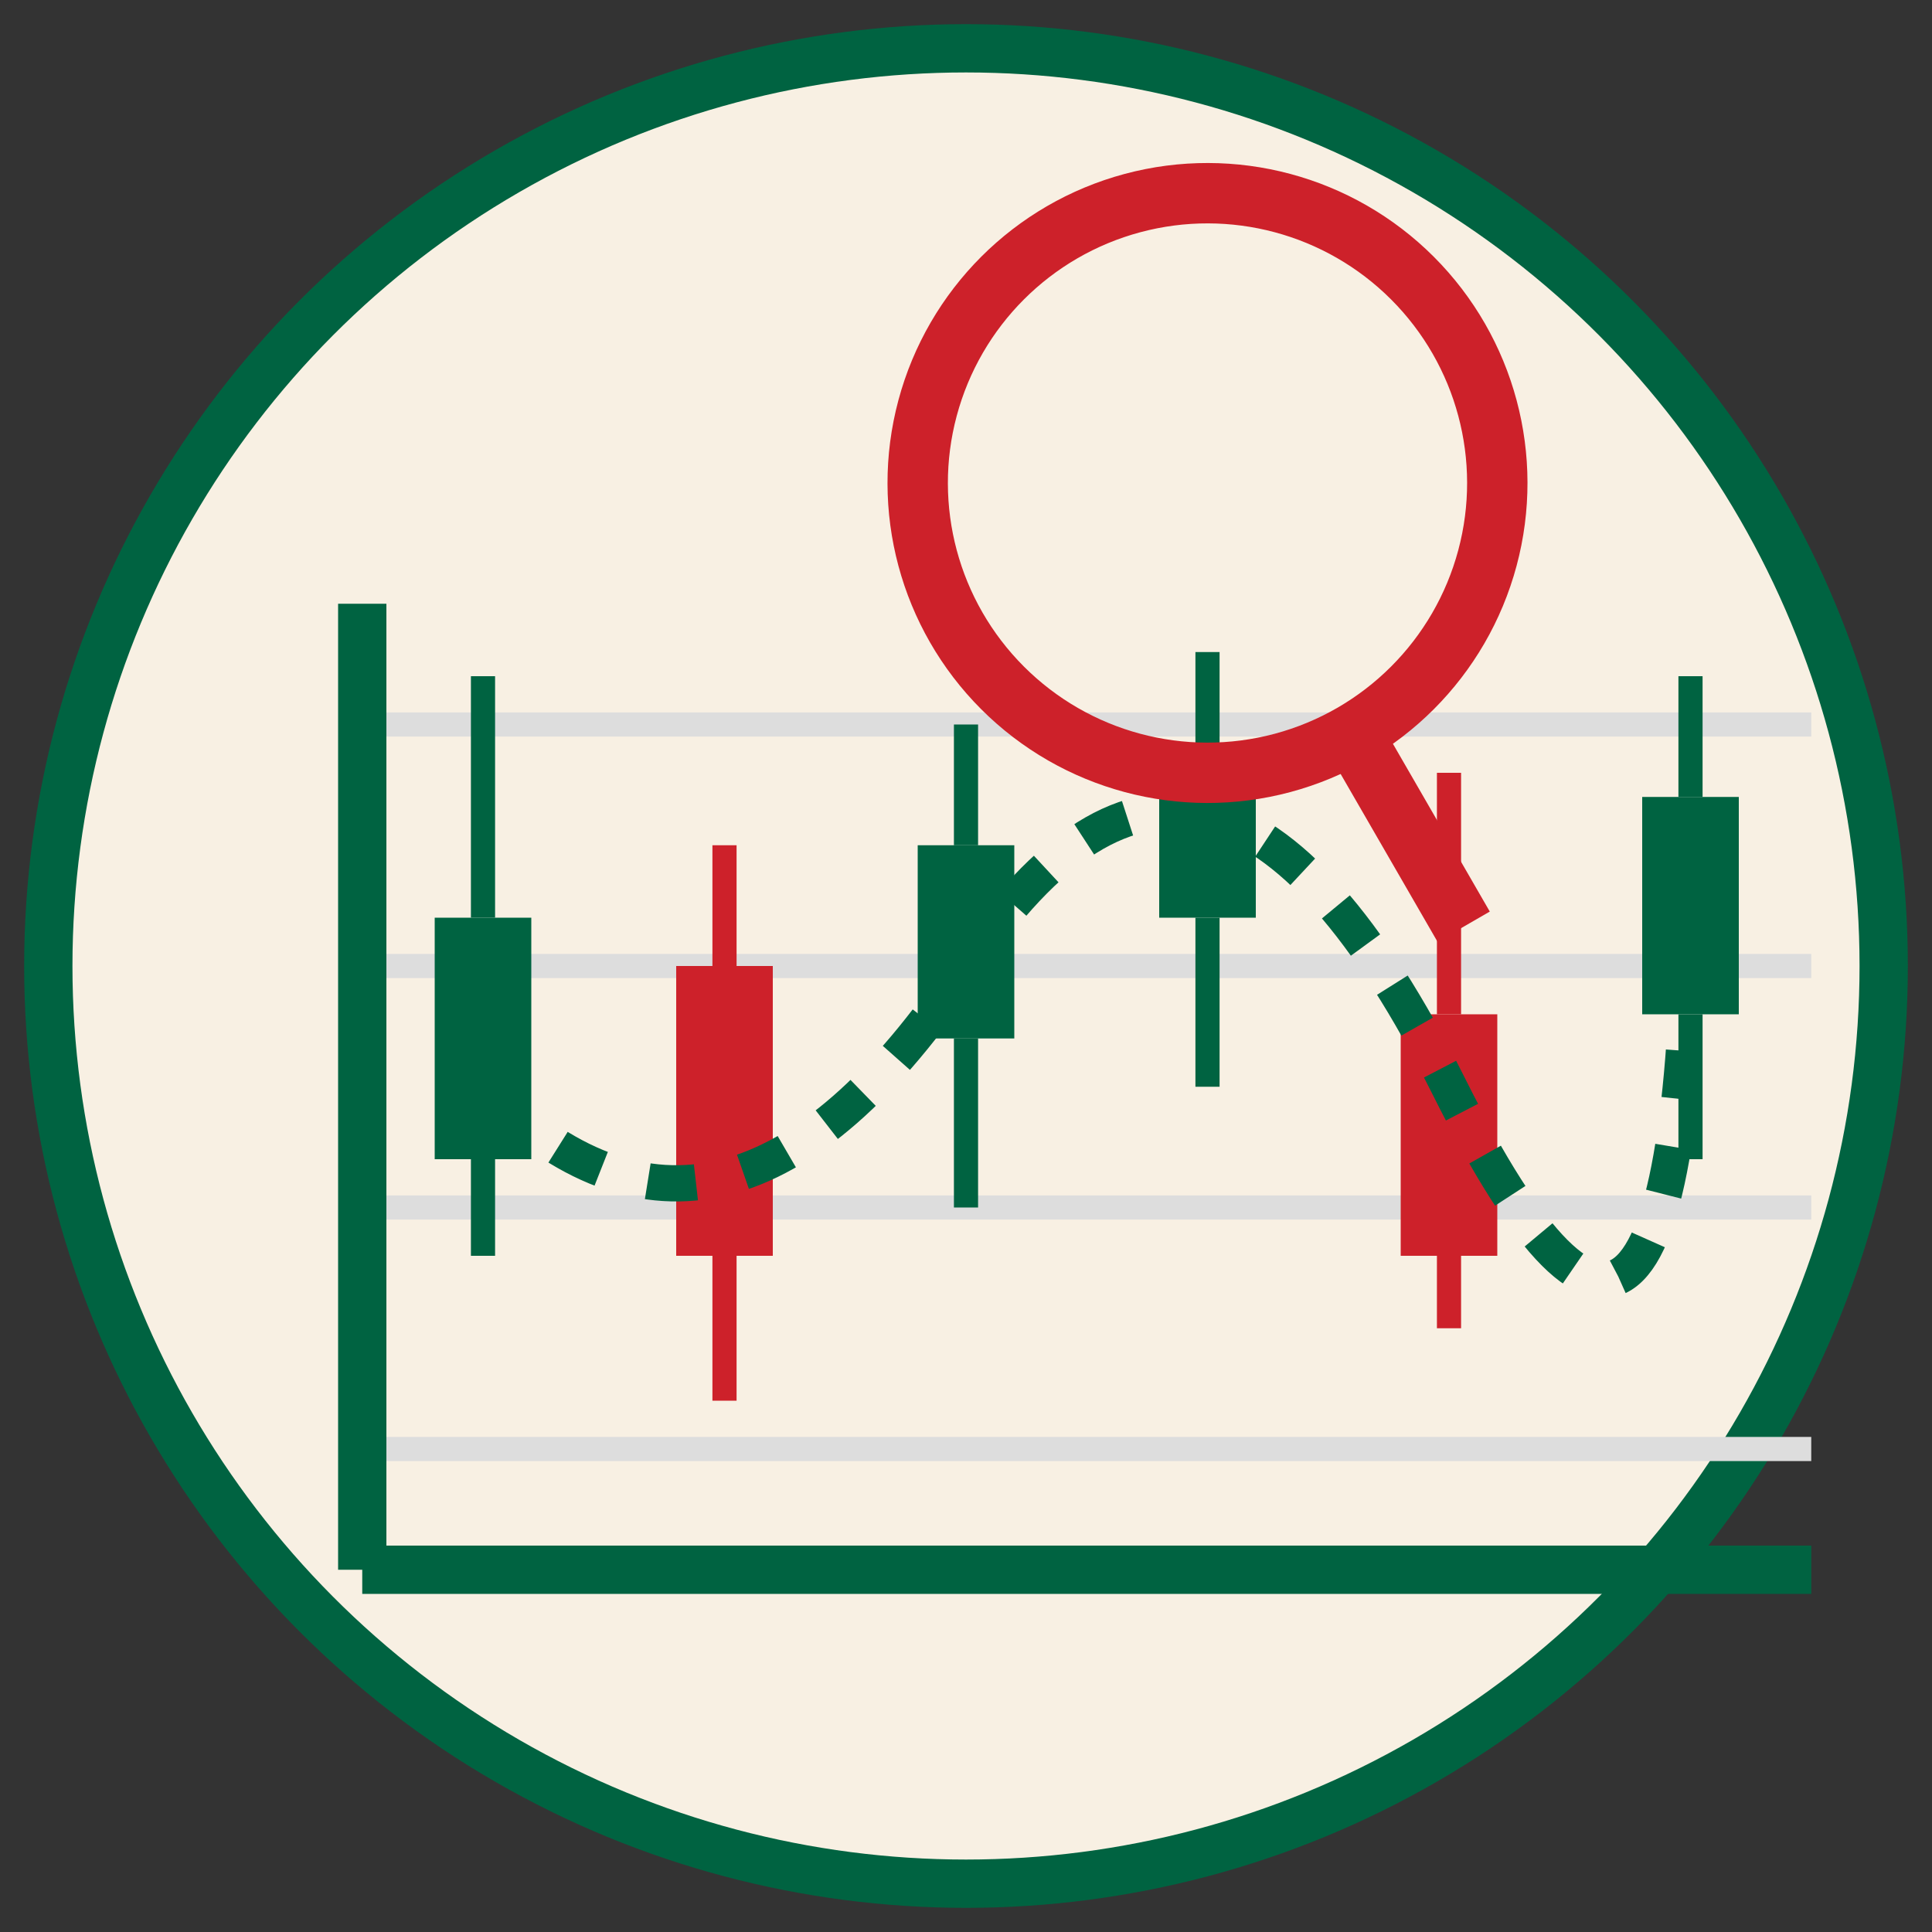 <svg xmlns="http://www.w3.org/2000/svg" width="80" height="80" viewBox="0 0 80 80">
  <rect x="0" y="0" width="80" height="80" fill="#333333" stroke="none"/>
  <circle cx="40" cy="40" r="38" fill="#f8f0e3" stroke="#006341" stroke-width="2"/>
  
  <!-- Trading chart with candlesticks -->
  <g transform="translate(10, 20)">
    <!-- Chart grid -->
    <line x1="5" y1="10" x2="65" y2="10" stroke="#ddd" stroke-width="1"/>
    <line x1="5" y1="20" x2="65" y2="20" stroke="#ddd" stroke-width="1"/>
    <line x1="5" y1="30" x2="65" y2="30" stroke="#ddd" stroke-width="1"/>
    <line x1="5" y1="40" x2="65" y2="40" stroke="#ddd" stroke-width="1"/>
    
    <!-- X and Y axis -->
    <line x1="5" y1="5" x2="5" y2="45" stroke="#006341" stroke-width="2"/>
    <line x1="5" y1="45" x2="65" y2="45" stroke="#006341" stroke-width="2"/>
    
    <!-- Candlesticks -->
    <line x1="10" y1="8" x2="10" y2="18" stroke="#006341" stroke-width="1"/>
    <rect x="8" y="18" width="4" height="10" fill="#006341"/>
    <line x1="10" y1="28" x2="10" y2="32" stroke="#006341" stroke-width="1"/>
    
    <line x1="20" y1="15" x2="20" y2="20" stroke="#CD212A" stroke-width="1"/>
    <rect x="18" y="20" width="4" height="12" fill="#CD212A"/>
    <line x1="20" y1="32" x2="20" y2="38" stroke="#CD212A" stroke-width="1"/>
    
    <line x1="30" y1="10" x2="30" y2="15" stroke="#006341" stroke-width="1"/>
    <rect x="28" y="15" width="4" height="8" fill="#006341"/>
    <line x1="30" y1="23" x2="30" y2="30" stroke="#006341" stroke-width="1"/>
    
    <line x1="40" y1="7" x2="40" y2="12" stroke="#006341" stroke-width="1"/>
    <rect x="38" y="12" width="4" height="6" fill="#006341"/>
    <line x1="40" y1="18" x2="40" y2="25" stroke="#006341" stroke-width="1"/>
    
    <line x1="50" y1="12" x2="50" y2="22" stroke="#CD212A" stroke-width="1"/>
    <rect x="48" y="22" width="4" height="10" fill="#CD212A"/>
    <line x1="50" y1="32" x2="50" y2="35" stroke="#CD212A" stroke-width="1"/>
    
    <line x1="60" y1="8" x2="60" y2="13" stroke="#006341" stroke-width="1"/>
    <rect x="58" y="13" width="4" height="9" fill="#006341"/>
    <line x1="60" y1="22" x2="60" y2="28" stroke="#006341" stroke-width="1"/>
    
    <!-- Trend line -->
    <path d="M10,25 Q20,35 30,20 T50,25 T60,15" stroke="#006341" stroke-width="1.5" fill="none" stroke-dasharray="2,2"/>
  </g>
  
  <!-- Magnifying glass overlay -->
  <g transform="translate(50, 20) rotate(15)">
    <circle cx="0" cy="0" r="12" fill="none" stroke="#CD212A" stroke-width="2.5"/>
    <line x1="8" y1="8" x2="15" y2="15" stroke="#CD212A" stroke-width="2.5"/>
  </g>
</svg>

